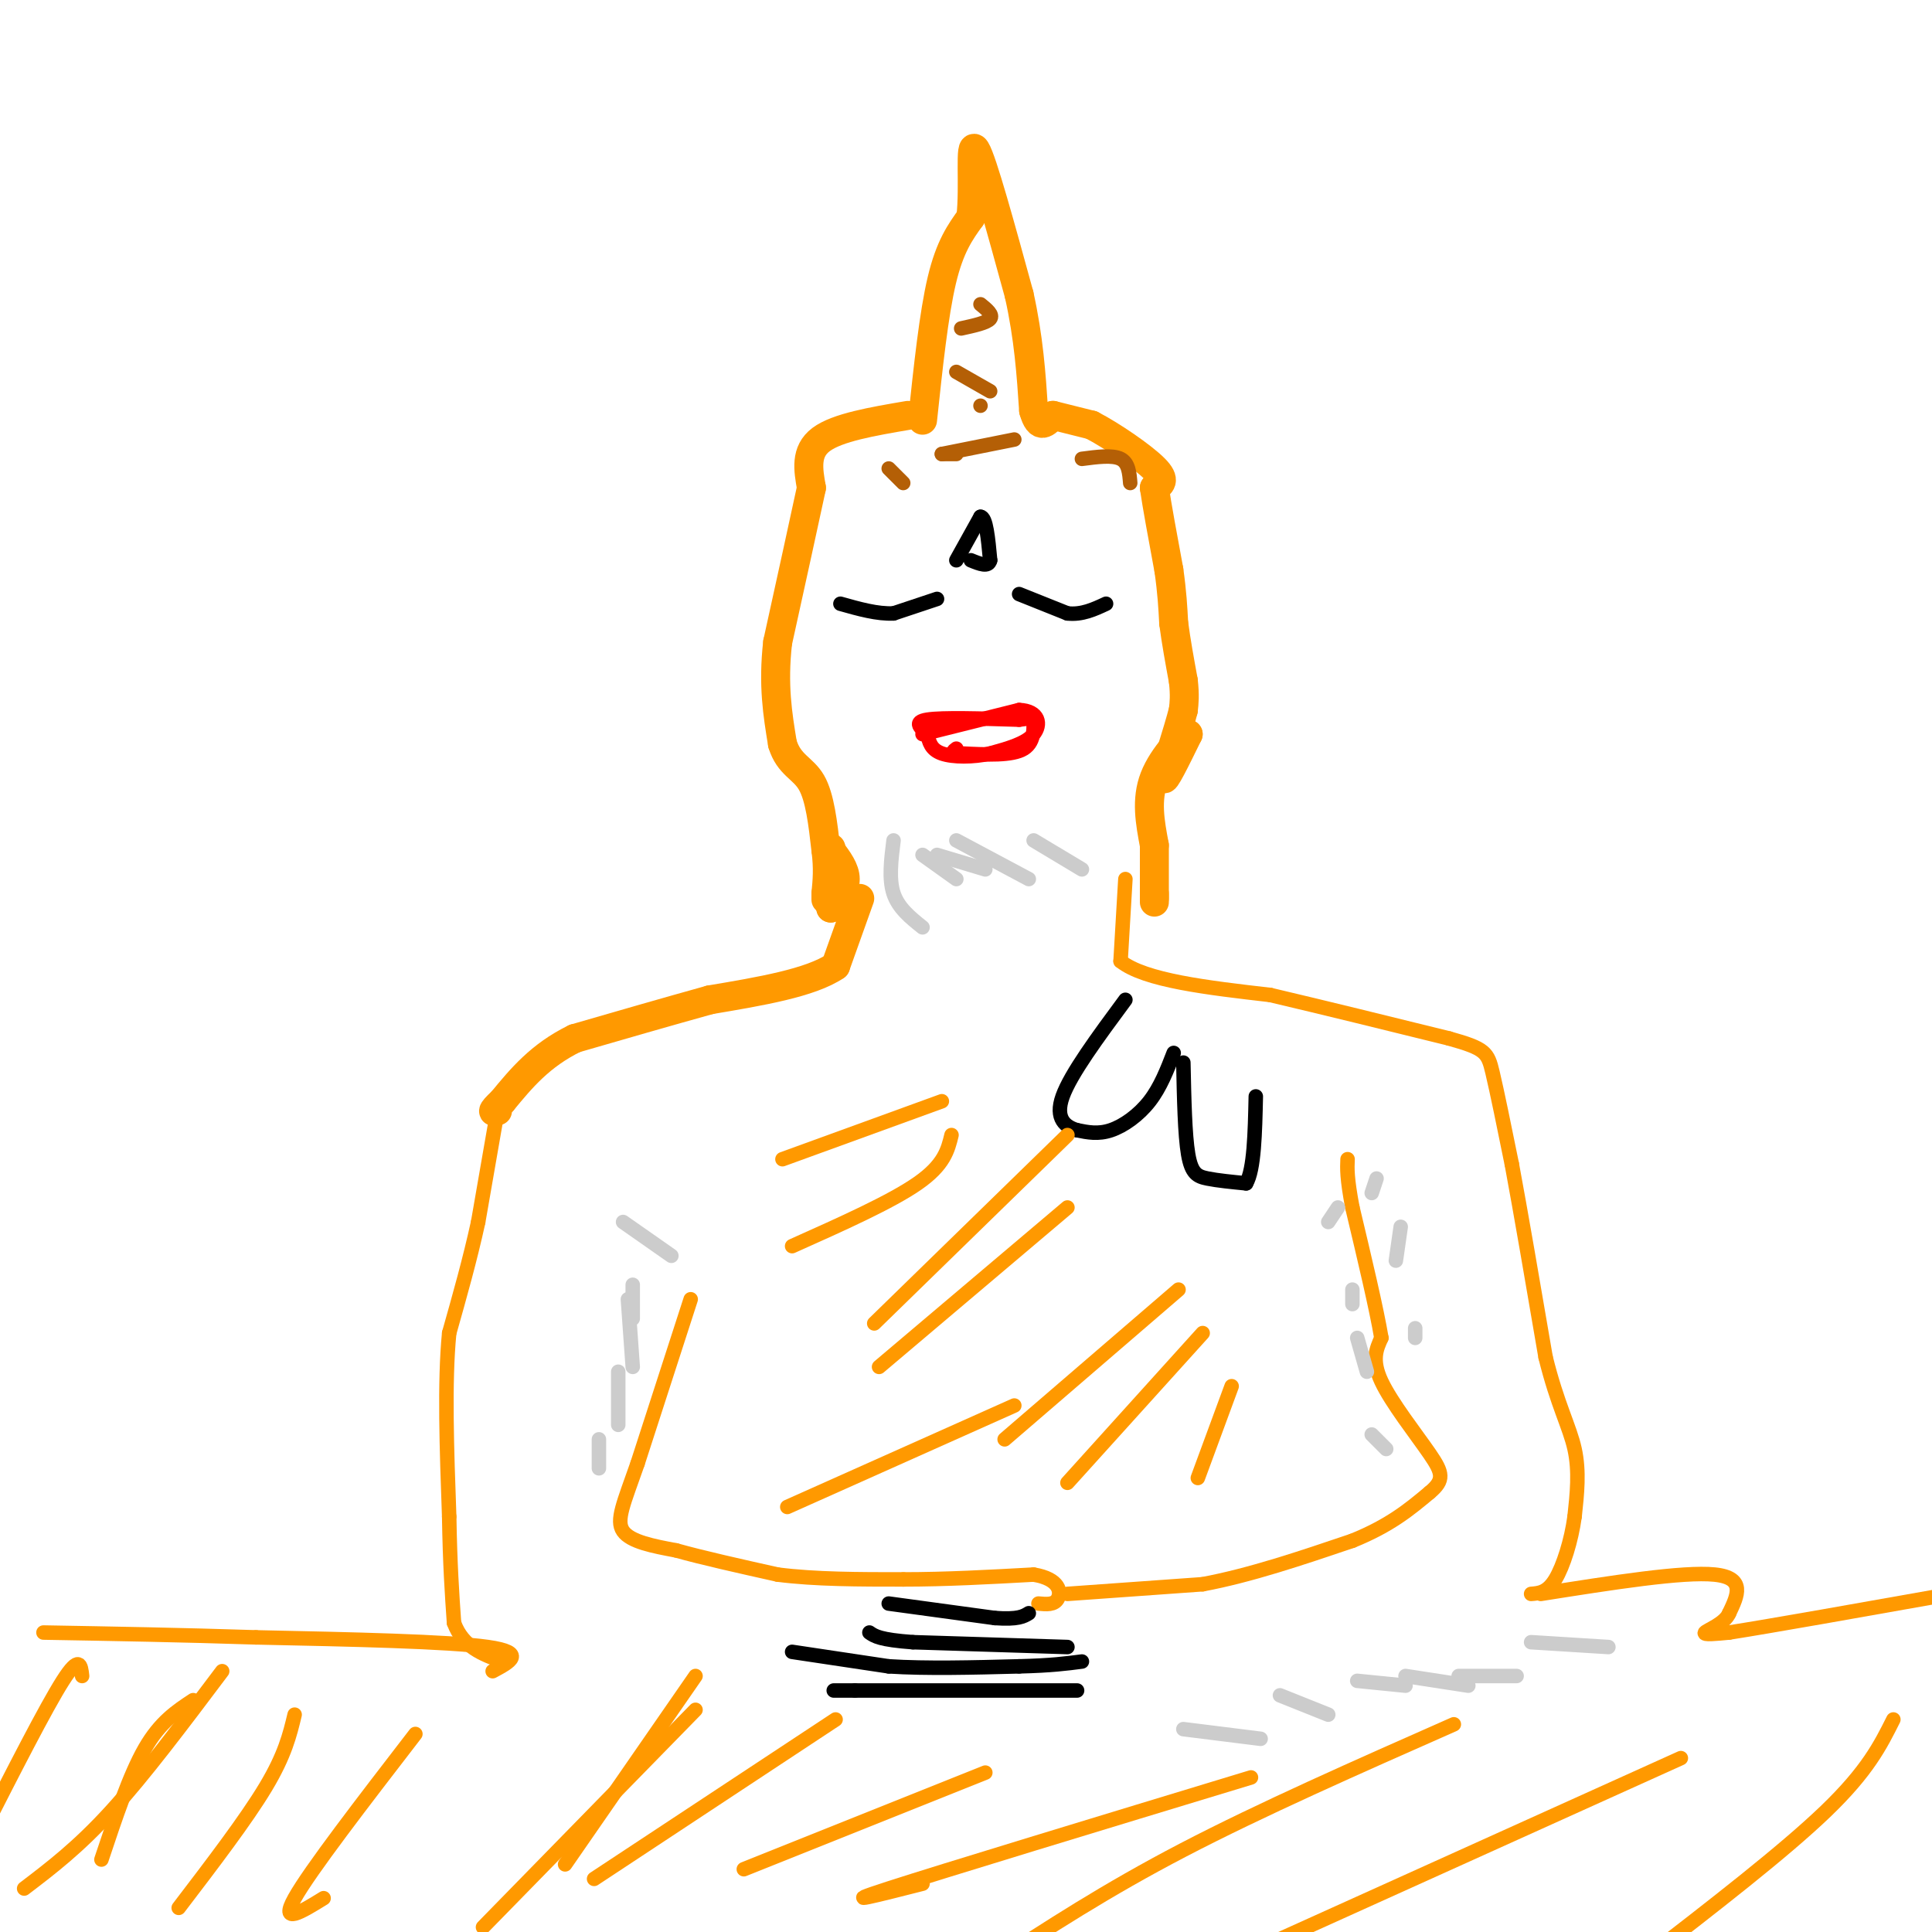 <svg viewBox='0 0 400 400' version='1.1' xmlns='http://www.w3.org/2000/svg' xmlns:xlink='http://www.w3.org/1999/xlink'><g fill='none' stroke='#ff9900' stroke-width='6' stroke-linecap='round' stroke-linejoin='round'><path d='M191,87c1.167,-11.000 2.333,-22.000 4,-29c1.667,-7.000 3.833,-10.000 6,-13'/><path d='M201,45c0.756,-6.467 -0.356,-16.133 1,-14c1.356,2.133 5.178,16.067 9,30'/><path d='M211,61c2.000,9.000 2.500,16.500 3,24'/><path d='M214,85c1.167,4.167 2.583,2.583 4,1'/><path d='M218,86c2.000,0.500 5.000,1.250 8,2'/><path d='M226,88c4.133,2.133 10.467,6.467 13,9c2.533,2.533 1.267,3.267 0,4'/><path d='M239,101c0.500,3.500 1.750,10.250 3,17'/><path d='M242,118c0.667,4.667 0.833,7.833 1,11'/><path d='M243,129c0.500,3.833 1.250,7.917 2,12'/><path d='M245,141c0.333,3.000 0.167,4.500 0,6'/><path d='M245,147c-1.111,4.444 -3.889,12.556 -4,14c-0.111,1.444 2.444,-3.778 5,-9'/><path d='M246,152c-0.778,-0.022 -5.222,4.422 -7,9c-1.778,4.578 -0.889,9.289 0,14'/><path d='M239,175c0.000,4.167 0.000,7.583 0,11'/><path d='M239,186c0.000,1.667 0.000,0.333 0,-1'/><path d='M172,176c1.500,2.000 3.000,4.000 3,6c0.000,2.000 -1.500,4.000 -3,6'/><path d='M172,188c-0.467,-2.044 -0.133,-10.156 0,-12c0.133,-1.844 0.067,2.578 0,7'/><path d='M172,183c0.000,1.333 0.000,1.167 0,1'/><path d='M188,86c-7.333,1.250 -14.667,2.500 -18,5c-3.333,2.500 -2.667,6.250 -2,10'/><path d='M168,101c-1.500,7.000 -4.250,19.500 -7,32'/><path d='M161,133c-1.000,8.833 0.000,14.917 1,21'/><path d='M162,154c1.356,4.422 4.244,4.978 6,8c1.756,3.022 2.378,8.511 3,14'/><path d='M171,176c0.500,3.833 0.250,6.417 0,9'/><path d='M171,185c0.000,1.667 0.000,1.333 0,1'/><path d='M178,186c0.000,0.000 -5.000,14.000 -5,14'/><path d='M173,200c-5.167,3.500 -15.583,5.250 -26,7'/><path d='M147,207c-9.000,2.500 -18.500,5.250 -28,8'/><path d='M119,215c-7.167,3.500 -11.083,8.250 -15,13'/><path d='M104,228c-2.667,2.500 -1.833,2.250 -1,2'/></g>
<g fill='none' stroke='#ff9900' stroke-width='3' stroke-linecap='round' stroke-linejoin='round'><path d='M103,230c0.000,0.000 -4.000,23.000 -4,23'/><path d='M99,253c-1.667,7.667 -3.833,15.333 -6,23'/><path d='M93,276c-1.000,10.167 -0.500,24.083 0,38'/><path d='M93,314c0.167,10.000 0.583,16.000 1,22'/><path d='M94,336c1.833,5.000 5.917,6.500 10,8'/><path d='M143,269c0.000,0.000 -11.000,34.000 -11,34'/><path d='M132,303c-2.867,8.222 -4.533,11.778 -3,14c1.533,2.222 6.267,3.111 11,4'/><path d='M140,321c5.333,1.500 13.167,3.250 21,5'/><path d='M161,326c7.833,1.000 16.917,1.000 26,1'/><path d='M187,327c8.833,0.000 17.917,-0.500 27,-1'/><path d='M214,326c5.489,0.911 5.711,3.689 5,5c-0.711,1.311 -2.356,1.156 -4,1'/><path d='M221,330c0.000,0.000 28.000,-2.000 28,-2'/><path d='M249,328c9.833,-1.833 20.417,-5.417 31,-9'/><path d='M280,319c7.833,-3.167 11.917,-6.583 16,-10'/><path d='M296,309c3.071,-2.571 2.750,-4.000 0,-8c-2.750,-4.000 -7.929,-10.571 -10,-15c-2.071,-4.429 -1.036,-6.714 0,-9'/><path d='M286,277c-1.000,-6.000 -3.500,-16.500 -6,-27'/><path d='M280,250c-1.167,-6.167 -1.083,-8.083 -1,-10'/><path d='M233,182c0.000,0.000 -1.000,17.000 -1,17'/><path d='M232,199c5.000,4.000 18.000,5.500 31,7'/><path d='M263,206c11.333,2.667 24.167,5.833 37,9'/><path d='M300,215c7.578,2.111 8.022,2.889 9,7c0.978,4.111 2.489,11.556 4,19'/><path d='M313,241c1.833,9.833 4.417,24.917 7,40'/><path d='M320,281c2.422,9.822 4.978,14.378 6,19c1.022,4.622 0.511,9.311 0,14'/><path d='M326,314c-0.667,4.933 -2.333,10.267 -4,13c-1.667,2.733 -3.333,2.867 -5,3'/><path d='M102,346c3.583,-1.917 7.167,-3.833 -1,-5c-8.167,-1.167 -28.083,-1.583 -48,-2'/><path d='M53,339c-15.333,-0.500 -29.667,-0.750 -44,-1'/><path d='M319,330c14.750,-2.333 29.500,-4.667 36,-4c6.500,0.667 4.750,4.333 3,8'/><path d='M358,334c-0.867,2.133 -4.533,3.467 -5,4c-0.467,0.533 2.267,0.267 5,0'/><path d='M358,338c8.500,-1.333 27.250,-4.667 46,-8'/><path d='M404,330c7.667,-1.333 3.833,-0.667 0,0'/><path d='M17,347c-0.250,-2.250 -0.500,-4.500 -4,1c-3.500,5.500 -10.250,18.750 -17,32'/><path d='M40,352c-3.417,2.250 -6.833,4.500 -10,10c-3.167,5.500 -6.083,14.250 -9,23'/><path d='M46,346c-8.083,10.750 -16.167,21.500 -23,29c-6.833,7.500 -12.417,11.750 -18,16'/><path d='M61,355c-1.000,4.167 -2.000,8.333 -6,15c-4.000,6.667 -11.000,15.833 -18,25'/><path d='M86,359c-10.917,14.167 -21.833,28.333 -25,34c-3.167,5.667 1.417,2.833 6,0'/><path d='M144,347c0.000,0.000 -27.000,39.000 -27,39'/><path d='M144,354c0.000,0.000 -44.000,45.000 -44,45'/><path d='M173,356c0.000,0.000 -50.000,33.000 -50,33'/><path d='M204,367c0.000,0.000 -50.000,20.000 -50,20'/><path d='M259,368c-31.833,9.667 -63.667,19.333 -75,23c-11.333,3.667 -2.167,1.333 7,-1'/><path d='M301,357c-20.000,8.833 -40.000,17.667 -56,26c-16.000,8.333 -28.000,16.167 -40,24'/><path d='M220,403c0.000,0.000 0.000,0.000 0,0'/><path d='M348,364c0.000,0.000 -93.000,42.000 -93,42'/><path d='M273,405c0.000,0.000 0.000,0.000 0,0'/><path d='M392,356c-2.667,5.333 -5.333,10.667 -14,19c-8.667,8.333 -23.333,19.667 -38,31'/></g>
<g fill='none' stroke='#000000' stroke-width='3' stroke-linecap='round' stroke-linejoin='round'><path d='M164,342c0.000,0.000 20.000,3.000 20,3'/><path d='M184,345c7.833,0.500 17.417,0.250 27,0'/><path d='M211,345c6.667,-0.167 9.833,-0.583 13,-1'/><path d='M221,341c0.000,0.000 -32.000,-1.000 -32,-1'/><path d='M189,340c-6.833,-0.500 -7.917,-1.250 -9,-2'/><path d='M184,332c0.000,0.000 22.000,3.000 22,3'/><path d='M206,335c4.833,0.333 5.917,-0.333 7,-1'/><path d='M223,350c0.000,0.000 -46.000,0.000 -46,0'/><path d='M177,350c-7.667,0.000 -3.833,0.000 0,0'/><path d='M243,218c-1.378,3.556 -2.756,7.111 -5,10c-2.244,2.889 -5.356,5.111 -8,6c-2.644,0.889 -4.822,0.444 -7,0'/><path d='M223,234c-2.333,-0.667 -4.667,-2.333 -3,-7c1.667,-4.667 7.333,-12.333 13,-20'/><path d='M245,220c0.156,7.489 0.311,14.978 1,19c0.689,4.022 1.911,4.578 4,5c2.089,0.422 5.044,0.711 8,1'/><path d='M258,245c1.667,-2.833 1.833,-10.417 2,-18'/><path d='M194,124c0.000,0.000 -9.000,3.000 -9,3'/><path d='M185,127c-3.333,0.167 -7.167,-0.917 -11,-2'/><path d='M211,123c0.000,0.000 10.000,4.000 10,4'/><path d='M221,127c3.000,0.333 5.500,-0.833 8,-2'/></g>
<g fill='none' stroke='#ff0000' stroke-width='3' stroke-linecap='round' stroke-linejoin='round'><path d='M191,152c0.000,0.000 20.000,-5.000 20,-5'/><path d='M211,147c4.178,0.156 4.622,3.044 3,5c-1.622,1.956 -5.311,2.978 -9,4'/><path d='M205,156c-3.489,0.800 -7.711,0.800 -10,0c-2.289,-0.800 -2.644,-2.400 -3,-4'/><path d='M192,152c-1.311,-1.289 -3.089,-2.511 0,-3c3.089,-0.489 11.044,-0.244 19,0'/><path d='M211,149c3.583,-0.345 3.042,-1.208 3,0c-0.042,1.208 0.417,4.488 -2,6c-2.417,1.512 -7.708,1.256 -13,1'/><path d='M199,156c-2.333,0.000 -1.667,-0.500 -1,-1'/></g>
<g fill='none' stroke='#000000' stroke-width='3' stroke-linecap='round' stroke-linejoin='round'><path d='M198,116c0.000,0.000 5.000,-9.000 5,-9'/><path d='M203,107c1.167,0.000 1.583,4.500 2,9'/><path d='M205,116c-0.333,1.500 -2.167,0.750 -4,0'/></g>
<g fill='none' stroke='#ff9900' stroke-width='3' stroke-linecap='round' stroke-linejoin='round'><path d='M195,228c0.000,0.000 -33.000,12.000 -33,12'/><path d='M197,235c-0.750,3.083 -1.500,6.167 -7,10c-5.500,3.833 -15.750,8.417 -26,13'/><path d='M221,235c0.000,0.000 -40.000,39.000 -40,39'/><path d='M221,250c0.000,0.000 -39.000,33.000 -39,33'/><path d='M244,267c0.000,0.000 -36.000,31.000 -36,31'/><path d='M249,276c0.000,0.000 -28.000,31.000 -28,31'/><path d='M255,287c0.000,0.000 -7.000,19.000 -7,19'/><path d='M210,291c0.000,0.000 -47.000,21.000 -47,21'/></g>
<g fill='none' stroke='#cccccc' stroke-width='3' stroke-linecap='round' stroke-linejoin='round'><path d='M185,174c-0.500,4.000 -1.000,8.000 0,11c1.000,3.000 3.500,5.000 6,7'/><path d='M191,177c0.000,0.000 7.000,5.000 7,5'/><path d='M194,177c0.000,0.000 10.000,3.000 10,3'/><path d='M198,174c0.000,0.000 15.000,8.000 15,8'/><path d='M214,174c0.000,0.000 10.000,6.000 10,6'/><path d='M129,253c0.000,0.000 10.000,7.000 10,7'/><path d='M131,266c0.000,0.000 0.000,7.000 0,7'/><path d='M130,269c0.000,0.000 1.000,14.000 1,14'/><path d='M128,284c0.000,0.000 0.000,11.000 0,11'/><path d='M124,298c0.000,0.000 0.000,6.000 0,6'/><path d='M285,244c0.000,0.000 -1.000,3.000 -1,3'/><path d='M290,254c0.000,0.000 -1.000,7.000 -1,7'/><path d='M293,275c0.000,0.000 0.000,2.000 0,2'/><path d='M277,250c0.000,0.000 -2.000,3.000 -2,3'/><path d='M280,267c0.000,0.000 0.000,3.000 0,3'/><path d='M281,277c0.000,0.000 2.000,7.000 2,7'/><path d='M284,297c0.000,0.000 3.000,3.000 3,3'/><path d='M245,358c0.000,0.000 16.000,2.000 16,2'/><path d='M265,351c0.000,0.000 10.000,4.000 10,4'/><path d='M281,348c0.000,0.000 10.000,1.000 10,1'/><path d='M291,347c0.000,0.000 13.000,2.000 13,2'/><path d='M302,347c0.000,0.000 12.000,0.000 12,0'/><path d='M317,340c0.000,0.000 16.000,1.000 16,1'/></g>
<g fill='none' stroke='#b45f06' stroke-width='3' stroke-linecap='round' stroke-linejoin='round'><path d='M203,63c1.333,1.083 2.667,2.167 2,3c-0.667,0.833 -3.333,1.417 -6,2'/><path d='M198,77c0.000,0.000 7.000,4.000 7,4'/><path d='M203,84c0.000,0.000 0.000,0.000 0,0'/><path d='M198,94c0.000,0.000 -3.000,0.000 -3,0'/><path d='M195,94c0.000,0.000 15.000,-3.000 15,-3'/><path d='M224,95c3.167,-0.417 6.333,-0.833 8,0c1.667,0.833 1.833,2.917 2,5'/><path d='M187,100c0.000,0.000 -3.000,-3.000 -3,-3'/></g>
</svg>
